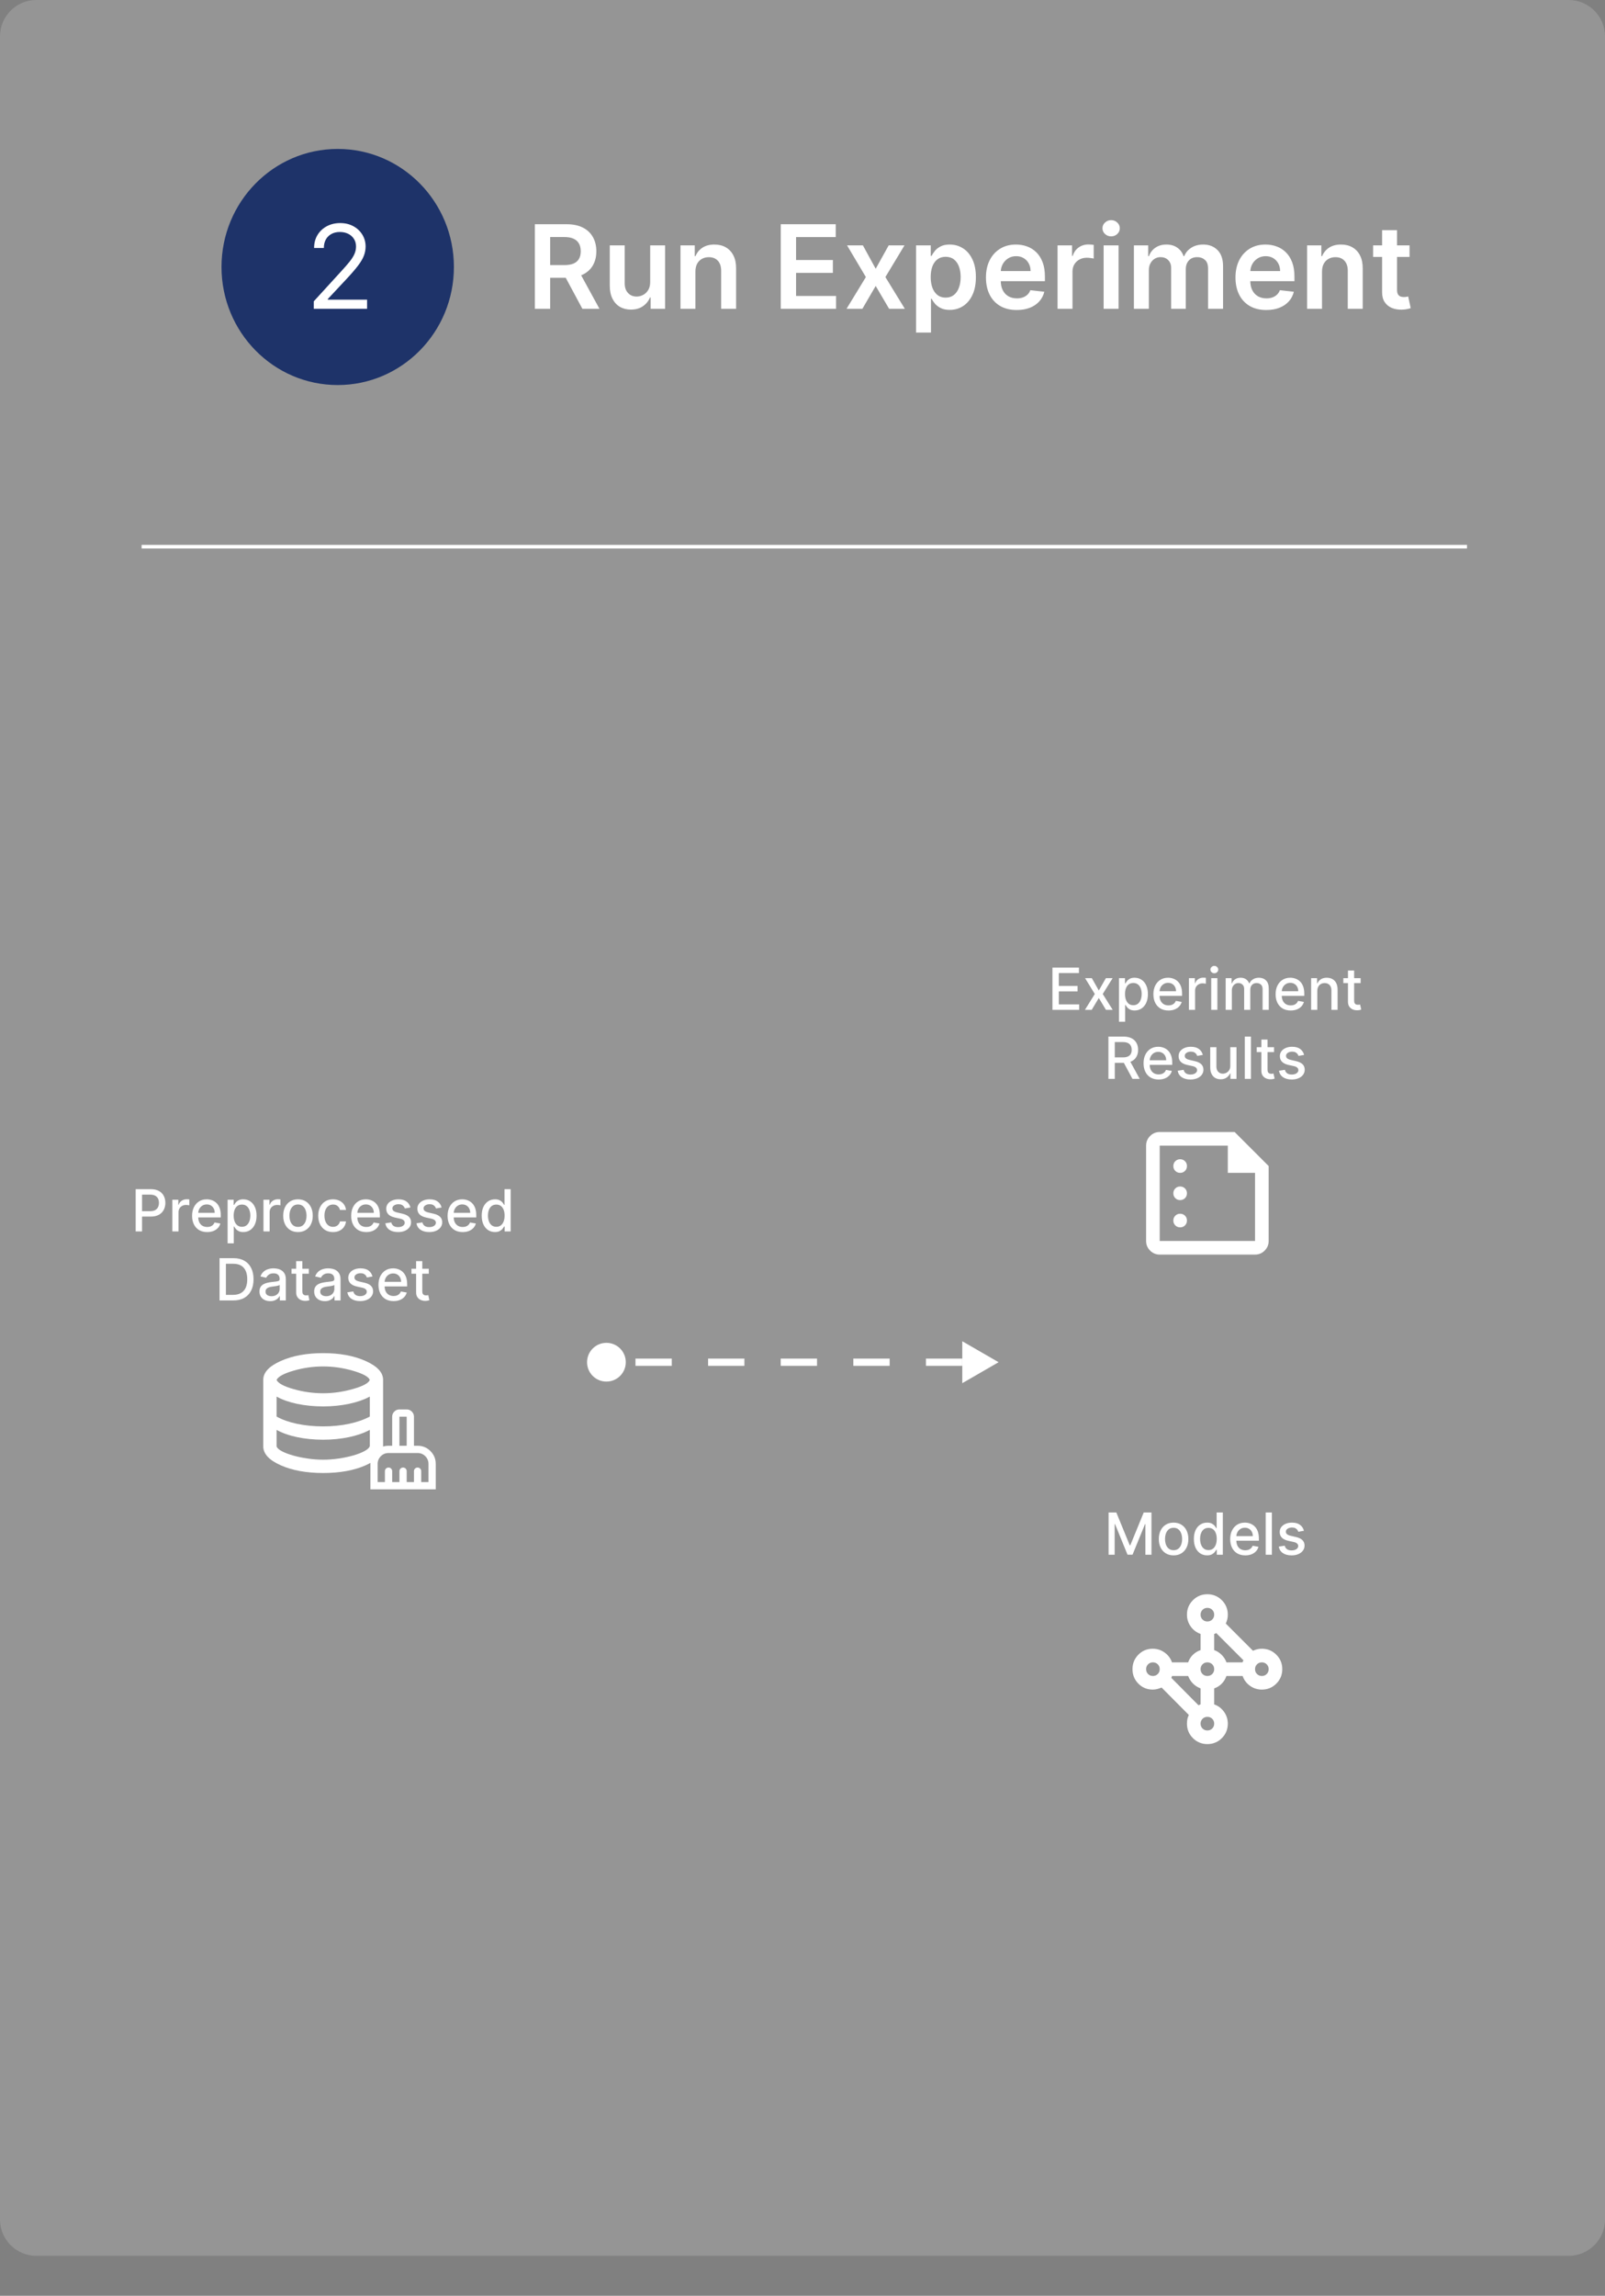 <svg width="442" height="632" viewBox="0 0 442 632" fill="none" xmlns="http://www.w3.org/2000/svg">
<rect x="0" y="0" width="442" height="632" fill="#808080" stroke="none"/>
<path d="M0 10C0 4.477 4.477 0 10 0H432C437.523 0 442 4.477 442 10V611C442 616.523 437.523 621 432 621H10C4.477 621 0 616.523 0 611V10Z" fill="#D9D9D9" fill-opacity="0.23"/>
<path d="M147.295 85V61.727H156.023C157.811 61.727 159.311 62.038 160.523 62.659C161.742 63.28 162.663 64.151 163.284 65.273C163.913 66.386 164.227 67.686 164.227 69.171C164.227 70.663 163.909 71.958 163.273 73.057C162.644 74.148 161.716 74.992 160.489 75.591C159.261 76.182 157.754 76.477 155.966 76.477H149.75V72.977H155.398C156.443 72.977 157.299 72.833 157.966 72.546C158.633 72.25 159.125 71.822 159.443 71.261C159.769 70.693 159.932 69.996 159.932 69.171C159.932 68.345 159.769 67.64 159.443 67.057C159.117 66.466 158.621 66.019 157.955 65.716C157.288 65.405 156.428 65.25 155.375 65.25H151.511V85H147.295ZM159.318 74.454L165.08 85H160.375L154.716 74.454H159.318ZM179.051 77.659V67.546H183.165V85H179.176V81.898H178.994C178.6 82.875 177.953 83.674 177.051 84.296C176.157 84.917 175.055 85.227 173.744 85.227C172.6 85.227 171.589 84.974 170.71 84.466C169.839 83.951 169.157 83.204 168.665 82.227C168.172 81.242 167.926 80.053 167.926 78.659V67.546H172.04V78.023C172.04 79.129 172.343 80.008 172.949 80.659C173.555 81.311 174.35 81.636 175.335 81.636C175.941 81.636 176.528 81.489 177.097 81.193C177.665 80.898 178.131 80.458 178.494 79.875C178.866 79.284 179.051 78.546 179.051 77.659ZM191.509 74.773V85H187.395V67.546H191.327V70.511H191.531C191.933 69.534 192.573 68.758 193.452 68.182C194.338 67.606 195.433 67.318 196.736 67.318C197.94 67.318 198.99 67.576 199.884 68.091C200.785 68.606 201.482 69.352 201.974 70.329C202.474 71.307 202.721 72.492 202.713 73.886V85H198.599V74.523C198.599 73.356 198.296 72.443 197.69 71.784C197.092 71.125 196.262 70.796 195.202 70.796C194.482 70.796 193.842 70.954 193.281 71.273C192.728 71.583 192.293 72.034 191.974 72.625C191.664 73.216 191.509 73.932 191.509 74.773ZM215.014 85V61.727H230.151V65.261H219.23V71.579H229.366V75.114H219.23V81.466H230.241V85H215.014ZM237.634 67.546L241.156 73.989L244.736 67.546H249.088L243.827 76.273L249.179 85H244.849L241.156 78.716L237.497 85H233.134L238.452 76.273L233.27 67.546H237.634ZM252.27 91.546V67.546H256.315V70.432H256.554C256.766 70.008 257.065 69.557 257.452 69.079C257.838 68.595 258.361 68.182 259.02 67.841C259.679 67.492 260.52 67.318 261.543 67.318C262.891 67.318 264.107 67.663 265.19 68.352C266.281 69.034 267.145 70.046 267.781 71.386C268.425 72.72 268.747 74.356 268.747 76.296C268.747 78.212 268.433 79.841 267.804 81.182C267.175 82.523 266.319 83.546 265.236 84.25C264.152 84.954 262.925 85.307 261.554 85.307C260.554 85.307 259.724 85.14 259.065 84.807C258.406 84.474 257.876 84.072 257.474 83.602C257.08 83.125 256.774 82.674 256.554 82.25H256.384V91.546H252.27ZM256.304 76.273C256.304 77.401 256.463 78.39 256.781 79.239C257.107 80.087 257.573 80.75 258.179 81.227C258.793 81.697 259.535 81.932 260.406 81.932C261.315 81.932 262.077 81.689 262.69 81.204C263.304 80.712 263.766 80.042 264.077 79.193C264.395 78.337 264.554 77.364 264.554 76.273C264.554 75.189 264.399 74.227 264.088 73.386C263.777 72.546 263.315 71.886 262.702 71.409C262.088 70.932 261.323 70.693 260.406 70.693C259.527 70.693 258.781 70.924 258.168 71.386C257.554 71.849 257.088 72.496 256.77 73.329C256.459 74.163 256.304 75.144 256.304 76.273ZM279.997 85.341C278.247 85.341 276.736 84.977 275.463 84.25C274.198 83.515 273.224 82.477 272.543 81.136C271.861 79.788 271.52 78.201 271.52 76.375C271.52 74.579 271.861 73.004 272.543 71.648C273.232 70.284 274.194 69.224 275.429 68.466C276.664 67.701 278.115 67.318 279.781 67.318C280.857 67.318 281.872 67.492 282.827 67.841C283.789 68.182 284.637 68.712 285.372 69.432C286.115 70.151 286.698 71.068 287.122 72.182C287.546 73.288 287.759 74.606 287.759 76.136V77.398H273.452V74.625H283.815C283.808 73.837 283.637 73.136 283.304 72.523C282.971 71.901 282.505 71.413 281.906 71.057C281.315 70.701 280.626 70.523 279.838 70.523C278.997 70.523 278.259 70.727 277.622 71.136C276.986 71.538 276.49 72.068 276.134 72.727C275.785 73.379 275.607 74.095 275.599 74.875V77.296C275.599 78.311 275.785 79.182 276.156 79.909C276.527 80.629 277.046 81.182 277.713 81.568C278.38 81.947 279.16 82.136 280.054 82.136C280.652 82.136 281.194 82.053 281.679 81.886C282.164 81.712 282.584 81.458 282.94 81.125C283.296 80.792 283.565 80.379 283.747 79.886L287.588 80.318C287.346 81.333 286.884 82.22 286.202 82.977C285.527 83.727 284.664 84.311 283.611 84.727C282.558 85.136 281.353 85.341 279.997 85.341ZM291.239 85V67.546H295.227V70.454H295.409C295.727 69.447 296.273 68.671 297.045 68.125C297.826 67.572 298.716 67.296 299.716 67.296C299.943 67.296 300.197 67.307 300.477 67.329C300.765 67.345 301.004 67.371 301.193 67.409V71.193C301.019 71.133 300.742 71.079 300.364 71.034C299.992 70.981 299.633 70.954 299.284 70.954C298.534 70.954 297.86 71.117 297.261 71.443C296.67 71.761 296.205 72.204 295.864 72.773C295.523 73.341 295.352 73.996 295.352 74.739V85H291.239ZM303.926 85V67.546H308.04V85H303.926ZM305.994 65.068C305.343 65.068 304.782 64.852 304.312 64.421C303.843 63.981 303.608 63.455 303.608 62.841C303.608 62.22 303.843 61.693 304.312 61.261C304.782 60.822 305.343 60.602 305.994 60.602C306.653 60.602 307.214 60.822 307.676 61.261C308.146 61.693 308.381 62.22 308.381 62.841C308.381 63.455 308.146 63.981 307.676 64.421C307.214 64.852 306.653 65.068 305.994 65.068ZM312.27 85V67.546H316.202V70.511H316.406C316.77 69.511 317.372 68.731 318.213 68.171C319.054 67.602 320.058 67.318 321.224 67.318C322.406 67.318 323.402 67.606 324.213 68.182C325.031 68.75 325.607 69.526 325.94 70.511H326.122C326.509 69.542 327.16 68.769 328.077 68.193C329.001 67.61 330.096 67.318 331.361 67.318C332.967 67.318 334.277 67.826 335.293 68.841C336.308 69.856 336.815 71.337 336.815 73.284V85H332.69V73.921C332.69 72.837 332.402 72.046 331.827 71.546C331.251 71.038 330.546 70.784 329.713 70.784C328.721 70.784 327.944 71.095 327.384 71.716C326.83 72.329 326.554 73.129 326.554 74.114V85H322.52V73.75C322.52 72.849 322.247 72.129 321.702 71.591C321.164 71.053 320.459 70.784 319.588 70.784C318.997 70.784 318.459 70.936 317.974 71.239C317.49 71.534 317.103 71.954 316.815 72.5C316.527 73.038 316.384 73.667 316.384 74.386V85H312.27ZM348.716 85.341C346.966 85.341 345.455 84.977 344.182 84.25C342.917 83.515 341.943 82.477 341.261 81.136C340.58 79.788 340.239 78.201 340.239 76.375C340.239 74.579 340.58 73.004 341.261 71.648C341.951 70.284 342.913 69.224 344.148 68.466C345.383 67.701 346.833 67.318 348.5 67.318C349.576 67.318 350.591 67.492 351.545 67.841C352.508 68.182 353.356 68.712 354.091 69.432C354.833 70.151 355.417 71.068 355.841 72.182C356.265 73.288 356.477 74.606 356.477 76.136V77.398H342.17V74.625H352.534C352.527 73.837 352.356 73.136 352.023 72.523C351.689 71.901 351.223 71.413 350.625 71.057C350.034 70.701 349.345 70.523 348.557 70.523C347.716 70.523 346.977 70.727 346.341 71.136C345.705 71.538 345.208 72.068 344.852 72.727C344.504 73.379 344.326 74.095 344.318 74.875V77.296C344.318 78.311 344.504 79.182 344.875 79.909C345.246 80.629 345.765 81.182 346.432 81.568C347.098 81.947 347.879 82.136 348.773 82.136C349.371 82.136 349.913 82.053 350.398 81.886C350.883 81.712 351.303 81.458 351.659 81.125C352.015 80.792 352.284 80.379 352.466 79.886L356.307 80.318C356.064 81.333 355.602 82.22 354.92 82.977C354.246 83.727 353.383 84.311 352.33 84.727C351.277 85.136 350.072 85.341 348.716 85.341ZM364.071 74.773V85H359.957V67.546H363.889V70.511H364.094C364.495 69.534 365.135 68.758 366.014 68.182C366.901 67.606 367.995 67.318 369.298 67.318C370.503 67.318 371.552 67.576 372.446 68.091C373.348 68.606 374.045 69.352 374.537 70.329C375.037 71.307 375.283 72.492 375.276 73.886V85H371.162V74.523C371.162 73.356 370.859 72.443 370.253 71.784C369.654 71.125 368.825 70.796 367.764 70.796C367.045 70.796 366.404 70.954 365.844 71.273C365.291 71.583 364.855 72.034 364.537 72.625C364.226 73.216 364.071 73.932 364.071 74.773ZM388.173 67.546V70.727H378.139V67.546H388.173ZM380.616 63.364H384.73V79.75C384.73 80.303 384.813 80.727 384.98 81.023C385.154 81.311 385.382 81.508 385.662 81.614C385.942 81.72 386.253 81.773 386.594 81.773C386.851 81.773 387.086 81.754 387.298 81.716C387.518 81.678 387.685 81.644 387.798 81.614L388.491 84.829C388.272 84.905 387.957 84.989 387.548 85.079C387.147 85.171 386.654 85.224 386.071 85.239C385.041 85.269 384.113 85.114 383.287 84.773C382.461 84.424 381.806 83.886 381.321 83.159C380.844 82.432 380.609 81.523 380.616 80.432V63.364Z" fill="white"/>
<line x1="39" y1="150.5" x2="404" y2="150.5" stroke="white"/>
<path d="M37.364 339V327.364H41.512C42.417 327.364 43.167 327.528 43.762 327.858C44.357 328.187 44.802 328.638 45.097 329.21C45.393 329.778 45.541 330.419 45.541 331.131C45.541 331.847 45.391 332.491 45.092 333.062C44.796 333.631 44.349 334.081 43.751 334.415C43.156 334.744 42.408 334.909 41.506 334.909H38.654V333.42H41.347C41.919 333.42 42.383 333.322 42.739 333.125C43.095 332.924 43.357 332.652 43.523 332.307C43.69 331.962 43.773 331.57 43.773 331.131C43.773 330.691 43.69 330.301 43.523 329.96C43.357 329.619 43.093 329.352 42.734 329.159C42.378 328.966 41.908 328.869 41.325 328.869H39.12V339H37.364ZM47.462 339V330.273H49.104V331.659H49.195C49.354 331.189 49.635 330.82 50.036 330.551C50.441 330.278 50.9 330.142 51.411 330.142C51.517 330.142 51.642 330.146 51.786 330.153C51.934 330.161 52.05 330.17 52.133 330.182V331.807C52.065 331.788 51.943 331.767 51.769 331.744C51.595 331.718 51.421 331.705 51.246 331.705C50.845 331.705 50.487 331.79 50.173 331.96C49.862 332.127 49.616 332.36 49.434 332.659C49.252 332.955 49.161 333.292 49.161 333.67V339H47.462ZM57.052 339.176C56.192 339.176 55.452 338.992 54.83 338.625C54.213 338.254 53.736 337.733 53.398 337.062C53.065 336.388 52.898 335.598 52.898 334.693C52.898 333.799 53.065 333.011 53.398 332.33C53.736 331.648 54.205 331.116 54.807 330.733C55.414 330.35 56.122 330.159 56.932 330.159C57.425 330.159 57.902 330.241 58.364 330.403C58.827 330.566 59.241 330.822 59.609 331.17C59.976 331.519 60.266 331.972 60.478 332.528C60.69 333.081 60.796 333.754 60.796 334.545V335.148H53.859V333.875H59.131C59.131 333.428 59.041 333.032 58.859 332.688C58.677 332.339 58.421 332.064 58.092 331.864C57.766 331.663 57.383 331.562 56.944 331.562C56.467 331.562 56.05 331.68 55.694 331.915C55.342 332.146 55.069 332.449 54.876 332.824C54.686 333.195 54.592 333.598 54.592 334.034V335.028C54.592 335.612 54.694 336.108 54.898 336.517C55.107 336.926 55.397 337.239 55.768 337.455C56.139 337.667 56.573 337.773 57.069 337.773C57.391 337.773 57.684 337.727 57.95 337.636C58.215 337.542 58.444 337.402 58.637 337.216C58.83 337.03 58.978 336.801 59.08 336.528L60.688 336.818C60.559 337.292 60.328 337.706 59.995 338.062C59.666 338.415 59.251 338.689 58.751 338.886C58.255 339.08 57.688 339.176 57.052 339.176ZM62.681 342.273V330.273H64.34V331.688H64.482C64.581 331.506 64.723 331.295 64.908 331.057C65.094 330.818 65.352 330.61 65.681 330.432C66.011 330.25 66.446 330.159 66.988 330.159C67.692 330.159 68.321 330.337 68.874 330.693C69.427 331.049 69.861 331.562 70.175 332.233C70.494 332.903 70.653 333.71 70.653 334.653C70.653 335.597 70.496 336.405 70.181 337.08C69.867 337.75 69.435 338.267 68.886 338.631C68.336 338.991 67.71 339.17 67.005 339.17C66.475 339.17 66.041 339.081 65.704 338.903C65.371 338.725 65.109 338.517 64.92 338.278C64.73 338.04 64.585 337.828 64.482 337.642H64.38V342.273H62.681ZM64.346 334.636C64.346 335.25 64.435 335.788 64.613 336.25C64.791 336.712 65.049 337.074 65.386 337.335C65.723 337.593 66.136 337.722 66.624 337.722C67.132 337.722 67.556 337.587 67.897 337.318C68.238 337.045 68.496 336.676 68.67 336.21C68.848 335.744 68.937 335.22 68.937 334.636C68.937 334.061 68.85 333.544 68.675 333.085C68.505 332.627 68.247 332.265 67.903 332C67.562 331.735 67.136 331.602 66.624 331.602C66.132 331.602 65.715 331.729 65.374 331.983C65.037 332.237 64.781 332.591 64.607 333.045C64.433 333.5 64.346 334.03 64.346 334.636ZM72.556 339V330.273H74.198V331.659H74.289C74.448 331.189 74.728 330.82 75.13 330.551C75.535 330.278 75.994 330.142 76.505 330.142C76.611 330.142 76.736 330.146 76.88 330.153C77.028 330.161 77.143 330.17 77.227 330.182V331.807C77.158 331.788 77.037 331.767 76.863 331.744C76.689 331.718 76.514 331.705 76.34 331.705C75.939 331.705 75.581 331.79 75.266 331.96C74.956 332.127 74.71 332.36 74.528 332.659C74.346 332.955 74.255 333.292 74.255 333.67V339H72.556ZM82.06 339.176C81.242 339.176 80.528 338.989 79.918 338.614C79.308 338.239 78.835 337.714 78.498 337.04C78.161 336.366 77.992 335.578 77.992 334.676C77.992 333.771 78.161 332.979 78.498 332.301C78.835 331.623 79.308 331.097 79.918 330.722C80.528 330.347 81.242 330.159 82.06 330.159C82.879 330.159 83.593 330.347 84.202 330.722C84.812 331.097 85.286 331.623 85.623 332.301C85.96 332.979 86.129 333.771 86.129 334.676C86.129 335.578 85.96 336.366 85.623 337.04C85.286 337.714 84.812 338.239 84.202 338.614C83.593 338.989 82.879 339.176 82.06 339.176ZM82.066 337.75C82.596 337.75 83.036 337.61 83.384 337.33C83.733 337.049 83.99 336.676 84.157 336.21C84.327 335.744 84.413 335.231 84.413 334.67C84.413 334.114 84.327 333.602 84.157 333.136C83.99 332.667 83.733 332.29 83.384 332.006C83.036 331.722 82.596 331.58 82.066 331.58C81.532 331.58 81.089 331.722 80.737 332.006C80.388 332.29 80.129 332.667 79.958 333.136C79.791 333.602 79.708 334.114 79.708 334.67C79.708 335.231 79.791 335.744 79.958 336.21C80.129 336.676 80.388 337.049 80.737 337.33C81.089 337.61 81.532 337.75 82.066 337.75ZM91.701 339.176C90.856 339.176 90.129 338.985 89.519 338.602C88.913 338.216 88.447 337.684 88.121 337.006C87.796 336.328 87.633 335.551 87.633 334.676C87.633 333.79 87.799 333.008 88.133 332.33C88.466 331.648 88.936 331.116 89.542 330.733C90.148 330.35 90.862 330.159 91.684 330.159C92.347 330.159 92.938 330.282 93.457 330.528C93.976 330.771 94.394 331.112 94.712 331.551C95.034 331.991 95.226 332.504 95.286 333.091H93.633C93.542 332.682 93.334 332.33 93.008 332.034C92.686 331.739 92.254 331.591 91.712 331.591C91.239 331.591 90.824 331.716 90.468 331.966C90.116 332.212 89.841 332.564 89.644 333.023C89.447 333.477 89.349 334.015 89.349 334.636C89.349 335.273 89.445 335.822 89.638 336.284C89.832 336.746 90.104 337.104 90.457 337.358C90.813 337.612 91.231 337.739 91.712 337.739C92.034 337.739 92.326 337.68 92.587 337.562C92.853 337.441 93.074 337.269 93.252 337.045C93.434 336.822 93.561 336.553 93.633 336.239H95.286C95.226 336.803 95.042 337.307 94.735 337.75C94.428 338.193 94.017 338.542 93.502 338.795C92.991 339.049 92.39 339.176 91.701 339.176ZM100.864 339.176C100.004 339.176 99.264 338.992 98.643 338.625C98.025 338.254 97.548 337.733 97.211 337.062C96.878 336.388 96.711 335.598 96.711 334.693C96.711 333.799 96.878 333.011 97.211 332.33C97.548 331.648 98.018 331.116 98.62 330.733C99.226 330.35 99.934 330.159 100.745 330.159C101.237 330.159 101.715 330.241 102.177 330.403C102.639 330.566 103.054 330.822 103.421 331.17C103.789 331.519 104.078 331.972 104.29 332.528C104.503 333.081 104.609 333.754 104.609 334.545V335.148H97.671V333.875H102.944C102.944 333.428 102.853 333.032 102.671 332.688C102.489 332.339 102.234 332.064 101.904 331.864C101.578 331.663 101.196 331.562 100.756 331.562C100.279 331.562 99.862 331.68 99.506 331.915C99.154 332.146 98.881 332.449 98.688 332.824C98.499 333.195 98.404 333.598 98.404 334.034V335.028C98.404 335.612 98.506 336.108 98.711 336.517C98.919 336.926 99.209 337.239 99.58 337.455C99.951 337.667 100.385 337.773 100.881 337.773C101.203 337.773 101.497 337.727 101.762 337.636C102.027 337.542 102.256 337.402 102.45 337.216C102.643 337.03 102.79 336.801 102.893 336.528L104.501 336.818C104.372 337.292 104.141 337.706 103.808 338.062C103.478 338.415 103.063 338.689 102.563 338.886C102.067 339.08 101.501 339.176 100.864 339.176ZM113.033 332.403L111.494 332.676C111.429 332.479 111.327 332.292 111.187 332.114C111.05 331.936 110.865 331.79 110.63 331.676C110.395 331.562 110.102 331.506 109.749 331.506C109.268 331.506 108.867 331.614 108.545 331.83C108.223 332.042 108.062 332.316 108.062 332.653C108.062 332.945 108.17 333.18 108.386 333.358C108.602 333.536 108.95 333.682 109.431 333.795L110.817 334.114C111.621 334.299 112.219 334.585 112.613 334.972C113.007 335.358 113.204 335.86 113.204 336.477C113.204 337 113.052 337.466 112.749 337.875C112.45 338.28 112.031 338.598 111.494 338.83C110.96 339.061 110.34 339.176 109.636 339.176C108.658 339.176 107.861 338.968 107.244 338.551C106.626 338.131 106.247 337.534 106.107 336.761L107.749 336.511C107.852 336.939 108.062 337.263 108.38 337.483C108.698 337.699 109.113 337.807 109.624 337.807C110.181 337.807 110.626 337.691 110.96 337.46C111.293 337.225 111.46 336.939 111.46 336.602C111.46 336.33 111.357 336.1 111.153 335.915C110.952 335.729 110.643 335.589 110.227 335.494L108.749 335.17C107.935 334.985 107.333 334.689 106.942 334.284C106.556 333.879 106.363 333.366 106.363 332.744C106.363 332.229 106.507 331.778 106.795 331.392C107.083 331.006 107.48 330.705 107.988 330.489C108.496 330.269 109.077 330.159 109.732 330.159C110.675 330.159 111.418 330.364 111.96 330.773C112.501 331.178 112.859 331.722 113.033 332.403ZM121.612 332.403L120.072 332.676C120.007 332.479 119.905 332.292 119.765 332.114C119.629 331.936 119.443 331.79 119.208 331.676C118.973 331.562 118.68 331.506 118.327 331.506C117.846 331.506 117.445 331.614 117.123 331.83C116.801 332.042 116.64 332.316 116.64 332.653C116.64 332.945 116.748 333.18 116.964 333.358C117.18 333.536 117.528 333.682 118.009 333.795L119.396 334.114C120.199 334.299 120.797 334.585 121.191 334.972C121.585 335.358 121.782 335.86 121.782 336.477C121.782 337 121.63 337.466 121.327 337.875C121.028 338.28 120.61 338.598 120.072 338.83C119.538 339.061 118.918 339.176 118.214 339.176C117.237 339.176 116.439 338.968 115.822 338.551C115.204 338.131 114.826 337.534 114.685 336.761L116.327 336.511C116.43 336.939 116.64 337.263 116.958 337.483C117.276 337.699 117.691 337.807 118.202 337.807C118.759 337.807 119.204 337.691 119.538 337.46C119.871 337.225 120.038 336.939 120.038 336.602C120.038 336.33 119.935 336.1 119.731 335.915C119.53 335.729 119.221 335.589 118.805 335.494L117.327 335.17C116.513 334.985 115.911 334.689 115.521 334.284C115.134 333.879 114.941 333.366 114.941 332.744C114.941 332.229 115.085 331.778 115.373 331.392C115.661 331.006 116.058 330.705 116.566 330.489C117.074 330.269 117.655 330.159 118.31 330.159C119.254 330.159 119.996 330.364 120.538 330.773C121.079 331.178 121.437 331.722 121.612 332.403ZM127.411 339.176C126.551 339.176 125.811 338.992 125.19 338.625C124.572 338.254 124.095 337.733 123.758 337.062C123.424 336.388 123.258 335.598 123.258 334.693C123.258 333.799 123.424 333.011 123.758 332.33C124.095 331.648 124.565 331.116 125.167 330.733C125.773 330.35 126.481 330.159 127.292 330.159C127.784 330.159 128.262 330.241 128.724 330.403C129.186 330.566 129.601 330.822 129.968 331.17C130.335 331.519 130.625 331.972 130.837 332.528C131.049 333.081 131.156 333.754 131.156 334.545V335.148H124.218V333.875H129.491C129.491 333.428 129.4 333.032 129.218 332.688C129.036 332.339 128.781 332.064 128.451 331.864C128.125 331.663 127.743 331.562 127.303 331.562C126.826 331.562 126.409 331.68 126.053 331.915C125.701 332.146 125.428 332.449 125.235 332.824C125.046 333.195 124.951 333.598 124.951 334.034V335.028C124.951 335.612 125.053 336.108 125.258 336.517C125.466 336.926 125.756 337.239 126.127 337.455C126.498 337.667 126.932 337.773 127.428 337.773C127.75 337.773 128.044 337.727 128.309 337.636C128.574 337.542 128.803 337.402 128.996 337.216C129.19 337.03 129.337 336.801 129.44 336.528L131.048 336.818C130.919 337.292 130.688 337.706 130.354 338.062C130.025 338.415 129.61 338.689 129.11 338.886C128.614 339.08 128.048 339.176 127.411 339.176ZM136.308 339.17C135.603 339.17 134.974 338.991 134.421 338.631C133.872 338.267 133.44 337.75 133.126 337.08C132.815 336.405 132.66 335.597 132.66 334.653C132.66 333.71 132.817 332.903 133.131 332.233C133.45 331.562 133.885 331.049 134.438 330.693C134.991 330.337 135.618 330.159 136.319 330.159C136.861 330.159 137.296 330.25 137.626 330.432C137.959 330.61 138.217 330.818 138.398 331.057C138.584 331.295 138.728 331.506 138.83 331.688H138.933V327.364H140.631V339H138.972V337.642H138.83C138.728 337.828 138.58 338.04 138.387 338.278C138.198 338.517 137.936 338.725 137.603 338.903C137.27 339.081 136.838 339.17 136.308 339.17ZM136.683 337.722C137.171 337.722 137.584 337.593 137.921 337.335C138.262 337.074 138.52 336.712 138.694 336.25C138.872 335.788 138.961 335.25 138.961 334.636C138.961 334.03 138.874 333.5 138.7 333.045C138.525 332.591 138.27 332.237 137.933 331.983C137.595 331.729 137.179 331.602 136.683 331.602C136.171 331.602 135.745 331.735 135.404 332C135.063 332.265 134.806 332.627 134.631 333.085C134.461 333.544 134.376 334.061 134.376 334.636C134.376 335.22 134.463 335.744 134.637 336.21C134.811 336.676 135.069 337.045 135.41 337.318C135.754 337.587 136.179 337.722 136.683 337.722ZM64.225 358H60.458V346.364H64.344C65.485 346.364 66.464 346.597 67.282 347.062C68.1 347.525 68.727 348.189 69.163 349.057C69.602 349.92 69.822 350.956 69.822 352.165C69.822 353.377 69.6 354.419 69.157 355.29C68.718 356.161 68.081 356.831 67.248 357.301C66.415 357.767 65.407 358 64.225 358ZM62.214 356.466H64.129C65.015 356.466 65.752 356.299 66.339 355.966C66.926 355.629 67.365 355.142 67.657 354.506C67.949 353.866 68.094 353.085 68.094 352.165C68.094 351.252 67.949 350.477 67.657 349.841C67.369 349.205 66.939 348.722 66.367 348.392C65.795 348.062 65.085 347.898 64.237 347.898H62.214V356.466ZM74.408 358.193C73.855 358.193 73.355 358.091 72.908 357.886C72.461 357.678 72.107 357.377 71.846 356.983C71.588 356.589 71.46 356.106 71.46 355.534C71.46 355.042 71.554 354.636 71.744 354.318C71.933 354 72.189 353.748 72.511 353.562C72.833 353.377 73.192 353.237 73.59 353.142C73.988 353.047 74.393 352.975 74.806 352.926C75.329 352.866 75.753 352.816 76.079 352.778C76.405 352.737 76.641 352.67 76.789 352.58C76.937 352.489 77.011 352.341 77.011 352.136V352.097C77.011 351.6 76.871 351.216 76.59 350.943C76.314 350.67 75.901 350.534 75.352 350.534C74.78 350.534 74.329 350.661 73.999 350.915C73.674 351.165 73.448 351.443 73.323 351.75L71.727 351.386C71.916 350.856 72.192 350.428 72.556 350.102C72.924 349.773 73.346 349.534 73.823 349.386C74.3 349.235 74.802 349.159 75.329 349.159C75.677 349.159 76.047 349.201 76.437 349.284C76.831 349.364 77.198 349.511 77.539 349.727C77.884 349.943 78.166 350.252 78.386 350.653C78.605 351.051 78.715 351.568 78.715 352.205V358H77.056V356.807H76.988C76.878 357.027 76.713 357.242 76.494 357.455C76.274 357.667 75.992 357.843 75.647 357.983C75.302 358.123 74.889 358.193 74.408 358.193ZM74.778 356.83C75.247 356.83 75.649 356.737 75.982 356.551C76.319 356.366 76.575 356.123 76.749 355.824C76.927 355.521 77.016 355.197 77.016 354.852V353.727C76.956 353.788 76.838 353.845 76.664 353.898C76.494 353.947 76.299 353.991 76.079 354.028C75.859 354.062 75.645 354.095 75.437 354.125C75.228 354.152 75.054 354.174 74.914 354.193C74.585 354.235 74.283 354.305 74.011 354.403C73.742 354.502 73.526 354.644 73.363 354.83C73.204 355.011 73.124 355.254 73.124 355.557C73.124 355.977 73.28 356.295 73.59 356.511C73.901 356.723 74.297 356.83 74.778 356.83ZM85.052 349.273V350.636H80.285V349.273H85.052ZM81.563 347.182H83.262V355.438C83.262 355.767 83.311 356.015 83.41 356.182C83.508 356.345 83.635 356.456 83.79 356.517C83.95 356.574 84.122 356.602 84.308 356.602C84.444 356.602 84.563 356.593 84.665 356.574C84.768 356.555 84.847 356.54 84.904 356.528L85.211 357.932C85.112 357.97 84.972 358.008 84.79 358.045C84.609 358.087 84.381 358.11 84.109 358.114C83.662 358.121 83.245 358.042 82.859 357.875C82.472 357.708 82.16 357.451 81.921 357.102C81.683 356.754 81.563 356.316 81.563 355.79V347.182ZM89.471 358.193C88.918 358.193 88.418 358.091 87.971 357.886C87.524 357.678 87.17 357.377 86.908 356.983C86.651 356.589 86.522 356.106 86.522 355.534C86.522 355.042 86.617 354.636 86.806 354.318C86.996 354 87.251 353.748 87.573 353.562C87.895 353.377 88.255 353.237 88.653 353.142C89.05 353.047 89.456 352.975 89.869 352.926C90.391 352.866 90.816 352.816 91.141 352.778C91.467 352.737 91.704 352.67 91.852 352.58C91.999 352.489 92.073 352.341 92.073 352.136V352.097C92.073 351.6 91.933 351.216 91.653 350.943C91.376 350.67 90.963 350.534 90.414 350.534C89.842 350.534 89.391 350.661 89.062 350.915C88.736 351.165 88.511 351.443 88.386 351.75L86.789 351.386C86.978 350.856 87.255 350.428 87.619 350.102C87.986 349.773 88.408 349.534 88.886 349.386C89.363 349.235 89.865 349.159 90.391 349.159C90.74 349.159 91.109 349.201 91.499 349.284C91.893 349.364 92.261 349.511 92.602 349.727C92.946 349.943 93.228 350.252 93.448 350.653C93.668 351.051 93.778 351.568 93.778 352.205V358H92.119V356.807H92.05C91.941 357.027 91.776 357.242 91.556 357.455C91.336 357.667 91.054 357.843 90.71 357.983C90.365 358.123 89.952 358.193 89.471 358.193ZM89.84 356.83C90.31 356.83 90.711 356.737 91.045 356.551C91.382 356.366 91.638 356.123 91.812 355.824C91.99 355.521 92.079 355.197 92.079 354.852V353.727C92.018 353.788 91.901 353.845 91.727 353.898C91.556 353.947 91.361 353.991 91.141 354.028C90.922 354.062 90.708 354.095 90.499 354.125C90.291 354.152 90.117 354.174 89.977 354.193C89.647 354.235 89.346 354.305 89.073 354.403C88.804 354.502 88.588 354.644 88.425 354.83C88.266 355.011 88.187 355.254 88.187 355.557C88.187 355.977 88.342 356.295 88.653 356.511C88.963 356.723 89.359 356.83 89.84 356.83ZM102.58 351.403L101.04 351.676C100.976 351.479 100.874 351.292 100.734 351.114C100.597 350.936 100.412 350.79 100.177 350.676C99.942 350.562 99.648 350.506 99.296 350.506C98.815 350.506 98.414 350.614 98.092 350.83C97.77 351.042 97.609 351.316 97.609 351.653C97.609 351.945 97.717 352.18 97.933 352.358C98.148 352.536 98.497 352.682 98.978 352.795L100.364 353.114C101.167 353.299 101.766 353.585 102.16 353.972C102.554 354.358 102.751 354.86 102.751 355.477C102.751 356 102.599 356.466 102.296 356.875C101.997 357.28 101.578 357.598 101.04 357.83C100.506 358.061 99.887 358.176 99.183 358.176C98.205 358.176 97.408 357.968 96.79 357.551C96.173 357.131 95.794 356.534 95.654 355.761L97.296 355.511C97.398 355.939 97.609 356.263 97.927 356.483C98.245 356.699 98.66 356.807 99.171 356.807C99.728 356.807 100.173 356.691 100.506 356.46C100.84 356.225 101.006 355.939 101.006 355.602C101.006 355.33 100.904 355.1 100.7 354.915C100.499 354.729 100.19 354.589 99.773 354.494L98.296 354.17C97.482 353.985 96.879 353.689 96.489 353.284C96.103 352.879 95.91 352.366 95.91 351.744C95.91 351.229 96.054 350.778 96.342 350.392C96.629 350.006 97.027 349.705 97.535 349.489C98.042 349.269 98.624 349.159 99.279 349.159C100.222 349.159 100.965 349.364 101.506 349.773C102.048 350.178 102.406 350.722 102.58 351.403ZM108.38 358.176C107.52 358.176 106.78 357.992 106.158 357.625C105.541 357.254 105.064 356.733 104.727 356.062C104.393 355.388 104.227 354.598 104.227 353.693C104.227 352.799 104.393 352.011 104.727 351.33C105.064 350.648 105.533 350.116 106.136 349.733C106.742 349.35 107.45 349.159 108.261 349.159C108.753 349.159 109.23 349.241 109.692 349.403C110.155 349.566 110.569 349.822 110.937 350.17C111.304 350.519 111.594 350.972 111.806 351.528C112.018 352.081 112.124 352.754 112.124 353.545V354.148H105.187V352.875H110.46C110.46 352.428 110.369 352.032 110.187 351.688C110.005 351.339 109.749 351.064 109.42 350.864C109.094 350.663 108.711 350.562 108.272 350.562C107.795 350.562 107.378 350.68 107.022 350.915C106.67 351.146 106.397 351.449 106.204 351.824C106.014 352.195 105.92 352.598 105.92 353.034V354.028C105.92 354.612 106.022 355.108 106.227 355.517C106.435 355.926 106.725 356.239 107.096 356.455C107.467 356.667 107.901 356.773 108.397 356.773C108.719 356.773 109.013 356.727 109.278 356.636C109.543 356.542 109.772 356.402 109.965 356.216C110.158 356.03 110.306 355.801 110.408 355.528L112.016 355.818C111.888 356.292 111.656 356.706 111.323 357.062C110.994 357.415 110.579 357.689 110.079 357.886C109.583 358.08 109.016 358.176 108.38 358.176ZM118.083 349.273V350.636H113.316V349.273H118.083ZM114.594 347.182H116.293V355.438C116.293 355.767 116.343 356.015 116.441 356.182C116.54 356.345 116.666 356.456 116.822 356.517C116.981 356.574 117.153 356.602 117.339 356.602C117.475 356.602 117.594 356.593 117.697 356.574C117.799 356.555 117.879 356.54 117.935 356.528L118.242 357.932C118.144 357.97 118.004 358.008 117.822 358.045C117.64 358.087 117.413 358.11 117.14 358.114C116.693 358.121 116.276 358.042 115.89 357.875C115.504 357.708 115.191 357.451 114.952 357.102C114.714 356.754 114.594 356.316 114.594 355.79V347.182Z" fill="white"/>
<path d="M89 405.5C84.386 405.5 80.483 404.79 77.29 403.369C74.097 401.948 72.5 400.214 72.5 398.167V379.833C72.5 377.817 74.112 376.09 77.335 374.654C80.559 373.218 84.447 372.5 89 372.5C93.553 372.5 97.441 373.218 100.665 374.654C103.888 376.09 105.5 377.817 105.5 379.833V398.167C105.5 400.214 103.903 401.948 100.71 403.369C97.517 404.79 93.614 405.5 89 405.5ZM89 383.546C91.719 383.546 94.454 383.156 97.204 382.377C99.954 381.598 101.497 380.765 101.833 379.879C101.497 378.993 99.962 378.153 97.227 377.358C94.492 376.564 91.75 376.167 89 376.167C86.219 376.167 83.492 376.556 80.819 377.335C78.145 378.115 76.594 378.963 76.167 379.879C76.594 380.796 78.145 381.636 80.819 382.4C83.492 383.164 86.219 383.546 89 383.546ZM89 392.667C90.283 392.667 91.521 392.606 92.713 392.483C93.904 392.361 95.042 392.185 96.127 391.956C97.212 391.727 98.235 391.444 99.198 391.108C100.16 390.772 101.039 390.39 101.833 389.962V384.463C101.039 384.89 100.16 385.272 99.198 385.608C98.235 385.944 97.212 386.227 96.127 386.456C95.042 386.685 93.904 386.861 92.713 386.983C91.521 387.106 90.283 387.167 89 387.167C87.717 387.167 86.464 387.106 85.242 386.983C84.019 386.861 82.866 386.685 81.781 386.456C80.697 386.227 79.681 385.944 78.733 385.608C77.786 385.272 76.931 384.89 76.167 384.463V389.962C76.931 390.39 77.786 390.772 78.733 391.108C79.681 391.444 80.697 391.727 81.781 391.956C82.866 392.185 84.019 392.361 85.242 392.483C86.464 392.606 87.717 392.667 89 392.667ZM89 401.833C90.406 401.833 91.834 401.726 93.285 401.513C94.737 401.299 96.074 401.016 97.296 400.665C98.518 400.313 99.542 399.916 100.367 399.473C101.192 399.03 101.681 398.579 101.833 398.121V393.629C101.039 394.057 100.16 394.439 99.198 394.775C98.235 395.111 97.212 395.394 96.127 395.623C95.042 395.852 93.904 396.028 92.713 396.15C91.521 396.272 90.283 396.333 89 396.333C87.717 396.333 86.464 396.272 85.242 396.15C84.019 396.028 82.866 395.852 81.781 395.623C80.697 395.394 79.681 395.111 78.733 394.775C77.786 394.439 76.931 394.057 76.167 393.629V398.167C76.319 398.625 76.801 399.068 77.61 399.496C78.42 399.924 79.436 400.313 80.658 400.665C81.881 401.016 83.225 401.299 84.692 401.513C86.158 401.726 87.594 401.833 89 401.833Z" fill="white"/>
<path d="M102 410V403C102 401.617 102.488 400.438 103.462 399.463C104.438 398.488 105.617 398 107 398H108V390C108 389.45 108.196 388.979 108.588 388.588C108.979 388.196 109.45 388 110 388H112C112.55 388 113.021 388.196 113.413 388.588C113.804 388.979 114 389.45 114 390V398H115C116.383 398 117.562 398.488 118.538 399.463C119.513 400.438 120 401.617 120 403V410H102ZM104 408H106V405C106 404.717 106.096 404.479 106.287 404.288C106.479 404.096 106.717 404 107 404C107.283 404 107.521 404.096 107.713 404.288C107.904 404.479 108 404.717 108 405V408H110V405C110 404.717 110.096 404.479 110.288 404.288C110.479 404.096 110.717 404 111 404C111.283 404 111.521 404.096 111.713 404.288C111.904 404.479 112 404.717 112 405V408H114V405C114 404.717 114.096 404.479 114.288 404.288C114.479 404.096 114.717 404 115 404C115.283 404 115.521 404.096 115.713 404.288C115.904 404.479 116 404.717 116 405V408H118V403C118 402.167 117.708 401.458 117.125 400.875C116.542 400.292 115.833 400 115 400H107C106.167 400 105.458 400.292 104.875 400.875C104.292 401.458 104 402.167 104 403V408ZM112 398V390H110V398H112Z" fill="white"/>
<path d="M305.294 416.364H307.425L311.129 425.409H311.266L314.97 416.364H317.101V428H315.43V419.58H315.322L311.891 427.983H310.504L307.072 419.574H306.964V428H305.294V416.364ZM323.193 428.176C322.375 428.176 321.661 427.989 321.051 427.614C320.441 427.239 319.968 426.714 319.631 426.04C319.294 425.366 319.125 424.578 319.125 423.676C319.125 422.771 319.294 421.979 319.631 421.301C319.968 420.623 320.441 420.097 321.051 419.722C321.661 419.347 322.375 419.159 323.193 419.159C324.011 419.159 324.725 419.347 325.335 419.722C325.945 420.097 326.419 420.623 326.756 421.301C327.093 421.979 327.261 422.771 327.261 423.676C327.261 424.578 327.093 425.366 326.756 426.04C326.419 426.714 325.945 427.239 325.335 427.614C324.725 427.989 324.011 428.176 323.193 428.176ZM323.199 426.75C323.729 426.75 324.169 426.61 324.517 426.33C324.866 426.049 325.123 425.676 325.29 425.21C325.46 424.744 325.545 424.231 325.545 423.67C325.545 423.114 325.46 422.602 325.29 422.136C325.123 421.667 324.866 421.29 324.517 421.006C324.169 420.722 323.729 420.58 323.199 420.58C322.665 420.58 322.222 420.722 321.869 421.006C321.521 421.29 321.261 421.667 321.091 422.136C320.924 422.602 320.841 423.114 320.841 423.67C320.841 424.231 320.924 424.744 321.091 425.21C321.261 425.676 321.521 426.049 321.869 426.33C322.222 426.61 322.665 426.75 323.199 426.75ZM332.425 428.17C331.72 428.17 331.091 427.991 330.538 427.631C329.989 427.267 329.557 426.75 329.243 426.08C328.932 425.405 328.777 424.597 328.777 423.653C328.777 422.71 328.934 421.903 329.249 421.233C329.567 420.562 330.002 420.049 330.555 419.693C331.108 419.337 331.735 419.159 332.436 419.159C332.978 419.159 333.413 419.25 333.743 419.432C334.076 419.61 334.334 419.818 334.516 420.057C334.701 420.295 334.845 420.506 334.947 420.688H335.05V416.364H336.749V428H335.089V426.642H334.947C334.845 426.828 334.697 427.04 334.504 427.278C334.315 427.517 334.054 427.725 333.72 427.903C333.387 428.081 332.955 428.17 332.425 428.17ZM332.8 426.722C333.288 426.722 333.701 426.593 334.038 426.335C334.379 426.074 334.637 425.712 334.811 425.25C334.989 424.788 335.078 424.25 335.078 423.636C335.078 423.03 334.991 422.5 334.817 422.045C334.643 421.591 334.387 421.237 334.05 420.983C333.713 420.729 333.296 420.602 332.8 420.602C332.288 420.602 331.862 420.735 331.521 421C331.18 421.265 330.923 421.627 330.749 422.085C330.578 422.544 330.493 423.061 330.493 423.636C330.493 424.22 330.58 424.744 330.754 425.21C330.929 425.676 331.186 426.045 331.527 426.318C331.872 426.587 332.296 426.722 332.8 426.722ZM342.935 428.176C342.075 428.176 341.334 427.992 340.713 427.625C340.096 427.254 339.618 426.733 339.281 426.062C338.948 425.388 338.781 424.598 338.781 423.693C338.781 422.799 338.948 422.011 339.281 421.33C339.618 420.648 340.088 420.116 340.69 419.733C341.296 419.35 342.005 419.159 342.815 419.159C343.308 419.159 343.785 419.241 344.247 419.403C344.709 419.566 345.124 419.822 345.491 420.17C345.859 420.519 346.149 420.972 346.361 421.528C346.573 422.081 346.679 422.754 346.679 423.545V424.148H339.741V422.875H345.014C345.014 422.428 344.923 422.032 344.741 421.688C344.56 421.339 344.304 421.064 343.974 420.864C343.649 420.663 343.266 420.562 342.827 420.562C342.349 420.562 341.933 420.68 341.577 420.915C341.224 421.146 340.952 421.449 340.759 421.824C340.569 422.195 340.474 422.598 340.474 423.034V424.028C340.474 424.612 340.577 425.108 340.781 425.517C340.99 425.926 341.279 426.239 341.651 426.455C342.022 426.667 342.455 426.773 342.952 426.773C343.274 426.773 343.567 426.727 343.832 426.636C344.098 426.542 344.327 426.402 344.52 426.216C344.713 426.03 344.861 425.801 344.963 425.528L346.571 425.818C346.442 426.292 346.211 426.706 345.878 427.062C345.548 427.415 345.134 427.689 344.634 427.886C344.137 428.08 343.571 428.176 342.935 428.176ZM350.263 416.364V428H348.564V416.364H350.263ZM359.088 421.403L357.548 421.676C357.484 421.479 357.382 421.292 357.241 421.114C357.105 420.936 356.92 420.79 356.685 420.676C356.45 420.562 356.156 420.506 355.804 420.506C355.323 420.506 354.921 420.614 354.599 420.83C354.277 421.042 354.116 421.316 354.116 421.653C354.116 421.945 354.224 422.18 354.44 422.358C354.656 422.536 355.005 422.682 355.486 422.795L356.872 423.114C357.675 423.299 358.274 423.585 358.668 423.972C359.062 424.358 359.259 424.86 359.259 425.477C359.259 426 359.107 426.466 358.804 426.875C358.505 427.28 358.086 427.598 357.548 427.83C357.014 428.061 356.395 428.176 355.69 428.176C354.713 428.176 353.916 427.968 353.298 427.551C352.681 427.131 352.302 426.534 352.162 425.761L353.804 425.511C353.906 425.939 354.116 426.263 354.435 426.483C354.753 426.699 355.168 426.807 355.679 426.807C356.236 426.807 356.681 426.691 357.014 426.46C357.348 426.225 357.514 425.939 357.514 425.602C357.514 425.33 357.412 425.1 357.207 424.915C357.007 424.729 356.698 424.589 356.281 424.494L354.804 424.17C353.99 423.985 353.387 423.689 352.997 423.284C352.611 422.879 352.418 422.366 352.418 421.744C352.418 421.229 352.562 420.778 352.849 420.392C353.137 420.006 353.535 419.705 354.043 419.489C354.55 419.269 355.132 419.159 355.787 419.159C356.73 419.159 357.473 419.364 358.014 419.773C358.556 420.178 358.914 420.722 359.088 421.403Z" fill="white"/>
<path d="M332.5 480.125C330.938 480.125 329.609 479.578 328.516 478.484C327.422 477.391 326.875 476.062 326.875 474.5C326.875 474.062 326.914 473.648 326.992 473.258C327.07 472.867 327.203 472.484 327.391 472.109L319.891 464.562C319.516 464.719 319.125 464.852 318.719 464.961C318.312 465.07 317.891 465.125 317.453 465.125C315.891 465.125 314.57 464.578 313.492 463.484C312.414 462.391 311.875 461.062 311.875 459.5C311.875 457.938 312.414 456.609 313.492 455.516C314.57 454.422 315.891 453.875 317.453 453.875C318.672 453.875 319.766 454.227 320.734 454.93C321.703 455.633 322.375 456.531 322.75 457.625H327.203C327.484 456.812 327.922 456.117 328.516 455.539C329.109 454.961 329.812 454.531 330.625 454.25V449.797C329.531 449.422 328.633 448.75 327.93 447.781C327.227 446.812 326.875 445.719 326.875 444.5C326.875 442.938 327.422 441.609 328.516 440.516C329.609 439.422 330.938 438.875 332.5 438.875C334.062 438.875 335.391 439.422 336.484 440.516C337.578 441.609 338.125 442.938 338.125 444.5C338.125 444.938 338.078 445.359 337.984 445.766C337.891 446.172 337.75 446.562 337.562 446.938L345.062 454.438C345.438 454.25 345.828 454.109 346.234 454.016C346.641 453.922 347.062 453.875 347.5 453.875C349.062 453.875 350.391 454.422 351.484 455.516C352.578 456.609 353.125 457.938 353.125 459.5C353.125 461.062 352.578 462.391 351.484 463.484C350.391 464.578 349.062 465.125 347.5 465.125C346.281 465.125 345.188 464.773 344.219 464.07C343.25 463.367 342.578 462.469 342.203 461.375H337.75C337.469 462.188 337.039 462.891 336.461 463.484C335.883 464.078 335.188 464.516 334.375 464.797V469.203C335.469 469.578 336.367 470.25 337.07 471.219C337.773 472.188 338.125 473.281 338.125 474.5C338.125 476.062 337.578 477.391 336.484 478.484C335.391 479.578 334.062 480.125 332.5 480.125ZM330.625 469.203V464.797C330.219 464.641 329.844 464.453 329.5 464.234C329.156 464.016 328.836 463.758 328.539 463.461C328.242 463.164 327.984 462.844 327.766 462.5C327.547 462.156 327.359 461.781 327.203 461.375H322.75C322.75 461.406 322.742 461.445 322.727 461.492L322.68 461.633C322.664 461.68 322.648 461.719 322.633 461.75L322.562 461.891L323.922 463.25C324.672 464 325.469 464.805 326.312 465.664C327.156 466.523 327.953 467.328 328.703 468.078L330.062 469.438C330.125 469.406 330.18 469.383 330.227 469.367C330.273 469.352 330.32 469.328 330.367 469.297C330.414 469.266 330.461 469.242 330.508 469.227C330.555 469.211 330.594 469.203 330.625 469.203ZM337.75 457.625H342.203C342.203 457.562 342.211 457.508 342.227 457.461C342.242 457.414 342.266 457.367 342.297 457.32C342.328 457.273 342.352 457.227 342.367 457.18C342.383 457.133 342.406 457.094 342.438 457.062L341.078 455.703L338.688 453.312L336.297 450.922L334.938 449.562C334.906 449.594 334.867 449.617 334.82 449.633C334.773 449.648 334.727 449.672 334.68 449.703C334.633 449.734 334.586 449.758 334.539 449.773C334.492 449.789 334.438 449.797 334.375 449.797V454.25C334.75 454.375 335.117 454.555 335.477 454.789C335.836 455.023 336.156 455.281 336.438 455.562C336.719 455.844 336.977 456.164 337.211 456.523C337.445 456.883 337.625 457.25 337.75 457.625ZM347.5 461.375C348.031 461.375 348.477 461.195 348.836 460.836C349.195 460.477 349.375 460.031 349.375 459.5C349.375 458.969 349.195 458.523 348.836 458.164C348.477 457.805 348.031 457.625 347.5 457.625C346.969 457.625 346.523 457.805 346.164 458.164C345.805 458.523 345.625 458.969 345.625 459.5C345.625 460.031 345.805 460.477 346.164 460.836C346.523 461.195 346.969 461.375 347.5 461.375ZM332.5 461.375C333.031 461.375 333.477 461.195 333.836 460.836C334.195 460.477 334.375 460.031 334.375 459.5C334.375 458.969 334.195 458.523 333.836 458.164C333.477 457.805 333.031 457.625 332.5 457.625C331.969 457.625 331.523 457.805 331.164 458.164C330.805 458.523 330.625 458.969 330.625 459.5C330.625 460.031 330.805 460.477 331.164 460.836C331.523 461.195 331.969 461.375 332.5 461.375ZM332.5 476.375C333.031 476.375 333.477 476.195 333.836 475.836C334.195 475.477 334.375 475.031 334.375 474.5C334.375 473.969 334.195 473.523 333.836 473.164C333.477 472.805 333.031 472.625 332.5 472.625C331.969 472.625 331.523 472.805 331.164 473.164C330.805 473.523 330.625 473.969 330.625 474.5C330.625 475.031 330.805 475.477 331.164 475.836C331.523 476.195 331.969 476.375 332.5 476.375ZM317.5 461.375C318.031 461.375 318.477 461.195 318.836 460.836C319.195 460.477 319.375 460.031 319.375 459.5C319.375 458.969 319.195 458.523 318.836 458.164C318.477 457.805 318.031 457.625 317.5 457.625C316.969 457.625 316.523 457.805 316.164 458.164C315.805 458.523 315.625 458.969 315.625 459.5C315.625 460.031 315.805 460.477 316.164 460.836C316.523 461.195 316.969 461.375 317.5 461.375ZM332.5 446.375C333.031 446.375 333.477 446.195 333.836 445.836C334.195 445.477 334.375 445.031 334.375 444.5C334.375 443.969 334.195 443.523 333.836 443.164C333.477 442.805 333.031 442.625 332.5 442.625C331.969 442.625 331.523 442.805 331.164 443.164C330.805 443.523 330.625 443.969 330.625 444.5C330.625 445.031 330.805 445.477 331.164 445.836C331.523 446.195 331.969 446.375 332.5 446.375Z" fill="white"/>
<path d="M289.833 278V266.364H297.129V267.875H291.589V271.42H296.748V272.926H291.589V276.489H297.197V278H289.833ZM300.678 269.273L302.604 272.67L304.548 269.273H306.406L303.684 273.636L306.428 278H304.57L302.604 274.739L300.644 278H298.781L301.496 273.636L298.815 269.273H300.678ZM308.15 281.273V269.273H309.809V270.688H309.951C310.049 270.506 310.192 270.295 310.377 270.057C310.563 269.818 310.82 269.61 311.15 269.432C311.479 269.25 311.915 269.159 312.457 269.159C313.161 269.159 313.79 269.337 314.343 269.693C314.896 270.049 315.33 270.562 315.644 271.233C315.962 271.903 316.121 272.71 316.121 273.653C316.121 274.597 315.964 275.405 315.65 276.08C315.335 276.75 314.904 277.267 314.354 277.631C313.805 277.991 313.178 278.17 312.474 278.17C311.943 278.17 311.51 278.081 311.173 277.903C310.839 277.725 310.578 277.517 310.388 277.278C310.199 277.04 310.053 276.828 309.951 276.642H309.849V281.273H308.15ZM309.815 273.636C309.815 274.25 309.904 274.788 310.082 275.25C310.26 275.712 310.517 276.074 310.854 276.335C311.192 276.593 311.604 276.722 312.093 276.722C312.601 276.722 313.025 276.587 313.366 276.318C313.707 276.045 313.964 275.676 314.138 275.21C314.317 274.744 314.406 274.22 314.406 273.636C314.406 273.061 314.318 272.544 314.144 272.085C313.974 271.627 313.716 271.265 313.371 271C313.031 270.735 312.604 270.602 312.093 270.602C311.601 270.602 311.184 270.729 310.843 270.983C310.506 271.237 310.25 271.591 310.076 272.045C309.902 272.5 309.815 273.03 309.815 273.636ZM321.786 278.176C320.926 278.176 320.186 277.992 319.565 277.625C318.947 277.254 318.47 276.733 318.133 276.062C317.799 275.388 317.633 274.598 317.633 273.693C317.633 272.799 317.799 272.011 318.133 271.33C318.47 270.648 318.94 270.116 319.542 269.733C320.148 269.35 320.856 269.159 321.667 269.159C322.159 269.159 322.637 269.241 323.099 269.403C323.561 269.566 323.976 269.822 324.343 270.17C324.71 270.519 325 270.972 325.212 271.528C325.424 272.081 325.531 272.754 325.531 273.545V274.148H318.593V272.875H323.866C323.866 272.428 323.775 272.032 323.593 271.688C323.411 271.339 323.156 271.064 322.826 270.864C322.5 270.663 322.118 270.562 321.678 270.562C321.201 270.562 320.784 270.68 320.428 270.915C320.076 271.146 319.803 271.449 319.61 271.824C319.421 272.195 319.326 272.598 319.326 273.034V274.028C319.326 274.612 319.428 275.108 319.633 275.517C319.841 275.926 320.131 276.239 320.502 276.455C320.873 276.667 321.307 276.773 321.803 276.773C322.125 276.773 322.419 276.727 322.684 276.636C322.949 276.542 323.178 276.402 323.371 276.216C323.565 276.03 323.712 275.801 323.815 275.528L325.423 275.818C325.294 276.292 325.063 276.706 324.729 277.062C324.4 277.415 323.985 277.689 323.485 277.886C322.989 278.08 322.423 278.176 321.786 278.176ZM327.415 278V269.273H329.058V270.659H329.148C329.308 270.189 329.588 269.82 329.989 269.551C330.395 269.278 330.853 269.142 331.364 269.142C331.47 269.142 331.595 269.146 331.739 269.153C331.887 269.161 332.003 269.17 332.086 269.182V270.807C332.018 270.788 331.897 270.767 331.722 270.744C331.548 270.718 331.374 270.705 331.2 270.705C330.798 270.705 330.44 270.79 330.126 270.96C329.815 271.127 329.569 271.36 329.387 271.659C329.205 271.955 329.114 272.292 329.114 272.67V278H327.415ZM333.556 278V269.273H335.255V278H333.556ZM334.414 267.926C334.119 267.926 333.865 267.828 333.653 267.631C333.444 267.43 333.34 267.191 333.34 266.915C333.34 266.634 333.444 266.396 333.653 266.199C333.865 265.998 334.119 265.898 334.414 265.898C334.71 265.898 334.961 265.998 335.17 266.199C335.382 266.396 335.488 266.634 335.488 266.915C335.488 267.191 335.382 267.43 335.17 267.631C334.961 267.828 334.71 267.926 334.414 267.926ZM337.54 278V269.273H339.171V270.693H339.279C339.461 270.212 339.758 269.837 340.171 269.568C340.584 269.295 341.078 269.159 341.654 269.159C342.237 269.159 342.726 269.295 343.12 269.568C343.518 269.841 343.811 270.216 344.001 270.693H344.092C344.3 270.227 344.631 269.856 345.086 269.58C345.54 269.299 346.082 269.159 346.711 269.159C347.503 269.159 348.148 269.407 348.648 269.903C349.152 270.4 349.404 271.148 349.404 272.148V278H347.705V272.307C347.705 271.716 347.544 271.288 347.222 271.023C346.9 270.758 346.516 270.625 346.069 270.625C345.516 270.625 345.086 270.795 344.779 271.136C344.472 271.473 344.319 271.907 344.319 272.438V278H342.626V272.199C342.626 271.725 342.478 271.345 342.183 271.057C341.887 270.769 341.503 270.625 341.029 270.625C340.707 270.625 340.41 270.71 340.137 270.881C339.868 271.047 339.65 271.28 339.484 271.58C339.321 271.879 339.239 272.225 339.239 272.619V278H337.54ZM355.442 278.176C354.583 278.176 353.842 277.992 353.221 277.625C352.603 277.254 352.126 276.733 351.789 276.062C351.456 275.388 351.289 274.598 351.289 273.693C351.289 272.799 351.456 272.011 351.789 271.33C352.126 270.648 352.596 270.116 353.198 269.733C353.804 269.35 354.513 269.159 355.323 269.159C355.816 269.159 356.293 269.241 356.755 269.403C357.217 269.566 357.632 269.822 357.999 270.17C358.367 270.519 358.656 270.972 358.869 271.528C359.081 272.081 359.187 272.754 359.187 273.545V274.148H352.249V272.875H357.522C357.522 272.428 357.431 272.032 357.249 271.688C357.067 271.339 356.812 271.064 356.482 270.864C356.156 270.663 355.774 270.562 355.335 270.562C354.857 270.562 354.441 270.68 354.085 270.915C353.732 271.146 353.46 271.449 353.266 271.824C353.077 272.195 352.982 272.598 352.982 273.034V274.028C352.982 274.612 353.085 275.108 353.289 275.517C353.497 275.926 353.787 276.239 354.158 276.455C354.53 276.667 354.963 276.773 355.46 276.773C355.781 276.773 356.075 276.727 356.34 276.636C356.605 276.542 356.835 276.402 357.028 276.216C357.221 276.03 357.369 275.801 357.471 275.528L359.079 275.818C358.95 276.292 358.719 276.706 358.386 277.062C358.056 277.415 357.641 277.689 357.141 277.886C356.645 278.08 356.079 278.176 355.442 278.176ZM362.771 272.818V278H361.072V269.273H362.702V270.693H362.81C363.011 270.231 363.326 269.86 363.754 269.58C364.185 269.299 364.729 269.159 365.384 269.159C365.979 269.159 366.5 269.284 366.947 269.534C367.394 269.78 367.74 270.148 367.987 270.636C368.233 271.125 368.356 271.729 368.356 272.449V278H366.657V272.653C366.657 272.021 366.492 271.527 366.163 271.17C365.833 270.811 365.38 270.631 364.805 270.631C364.411 270.631 364.06 270.716 363.754 270.886C363.451 271.057 363.21 271.307 363.032 271.636C362.858 271.962 362.771 272.356 362.771 272.818ZM374.708 269.273V270.636H369.941V269.273H374.708ZM371.219 267.182H372.918V275.438C372.918 275.767 372.968 276.015 373.066 276.182C373.165 276.345 373.291 276.456 373.447 276.517C373.606 276.574 373.778 276.602 373.964 276.602C374.1 276.602 374.219 276.593 374.322 276.574C374.424 276.555 374.504 276.54 374.56 276.528L374.867 277.932C374.769 277.97 374.629 278.008 374.447 278.045C374.265 278.087 374.038 278.11 373.765 278.114C373.318 278.121 372.901 278.042 372.515 277.875C372.129 277.708 371.816 277.451 371.577 277.102C371.339 276.754 371.219 276.316 371.219 275.79V267.182ZM305.247 297V285.364H309.395C310.296 285.364 311.045 285.519 311.639 285.83C312.238 286.14 312.685 286.57 312.98 287.119C313.276 287.665 313.423 288.295 313.423 289.011C313.423 289.723 313.274 290.35 312.974 290.892C312.679 291.43 312.232 291.848 311.634 292.148C311.039 292.447 310.291 292.597 309.389 292.597H306.247V291.085H309.23C309.798 291.085 310.26 291.004 310.616 290.841C310.976 290.678 311.24 290.441 311.406 290.131C311.573 289.82 311.656 289.447 311.656 289.011C311.656 288.572 311.571 288.191 311.401 287.869C311.234 287.547 310.971 287.301 310.611 287.131C310.255 286.956 309.787 286.869 309.207 286.869H307.003V297H305.247ZM310.991 291.75L313.866 297H311.866L309.048 291.75H310.991ZM319.075 297.176C318.215 297.176 317.475 296.992 316.854 296.625C316.236 296.254 315.759 295.733 315.422 295.062C315.089 294.388 314.922 293.598 314.922 292.693C314.922 291.799 315.089 291.011 315.422 290.33C315.759 289.648 316.229 289.116 316.831 288.733C317.437 288.35 318.145 288.159 318.956 288.159C319.448 288.159 319.926 288.241 320.388 288.403C320.85 288.566 321.265 288.822 321.632 289.17C322 289.519 322.289 289.972 322.501 290.528C322.714 291.081 322.82 291.754 322.82 292.545V293.148H315.882V291.875H321.155C321.155 291.428 321.064 291.032 320.882 290.688C320.7 290.339 320.445 290.064 320.115 289.864C319.789 289.663 319.407 289.562 318.967 289.562C318.49 289.562 318.073 289.68 317.717 289.915C317.365 290.146 317.092 290.449 316.899 290.824C316.71 291.195 316.615 291.598 316.615 292.034V293.028C316.615 293.612 316.717 294.108 316.922 294.517C317.13 294.926 317.42 295.239 317.791 295.455C318.162 295.667 318.596 295.773 319.092 295.773C319.414 295.773 319.708 295.727 319.973 295.636C320.238 295.542 320.467 295.402 320.661 295.216C320.854 295.03 321.001 294.801 321.104 294.528L322.712 294.818C322.583 295.292 322.352 295.706 322.018 296.062C321.689 296.415 321.274 296.689 320.774 296.886C320.278 297.08 319.712 297.176 319.075 297.176ZM331.244 290.403L329.705 290.676C329.64 290.479 329.538 290.292 329.398 290.114C329.261 289.936 329.076 289.79 328.841 289.676C328.606 289.562 328.313 289.506 327.96 289.506C327.479 289.506 327.078 289.614 326.756 289.83C326.434 290.042 326.273 290.316 326.273 290.653C326.273 290.945 326.381 291.18 326.597 291.358C326.813 291.536 327.161 291.682 327.642 291.795L329.028 292.114C329.831 292.299 330.43 292.585 330.824 292.972C331.218 293.358 331.415 293.86 331.415 294.477C331.415 295 331.263 295.466 330.96 295.875C330.661 296.28 330.242 296.598 329.705 296.83C329.17 297.061 328.551 297.176 327.847 297.176C326.869 297.176 326.072 296.968 325.455 296.551C324.837 296.131 324.458 295.534 324.318 294.761L325.96 294.511C326.063 294.939 326.273 295.263 326.591 295.483C326.909 295.699 327.324 295.807 327.835 295.807C328.392 295.807 328.837 295.691 329.17 295.46C329.504 295.225 329.67 294.939 329.67 294.602C329.67 294.33 329.568 294.1 329.364 293.915C329.163 293.729 328.854 293.589 328.438 293.494L326.96 293.17C326.146 292.985 325.544 292.689 325.153 292.284C324.767 291.879 324.574 291.366 324.574 290.744C324.574 290.229 324.718 289.778 325.006 289.392C325.294 289.006 325.691 288.705 326.199 288.489C326.706 288.269 327.288 288.159 327.943 288.159C328.886 288.159 329.629 288.364 330.17 288.773C330.712 289.178 331.07 289.722 331.244 290.403ZM338.811 293.381V288.273H340.516V297H338.845V295.489H338.754C338.554 295.955 338.232 296.343 337.788 296.653C337.349 296.96 336.802 297.114 336.146 297.114C335.586 297.114 335.089 296.991 334.658 296.744C334.23 296.494 333.893 296.125 333.646 295.636C333.404 295.148 333.283 294.544 333.283 293.824V288.273H334.982V293.619C334.982 294.214 335.146 294.687 335.476 295.04C335.805 295.392 336.233 295.568 336.76 295.568C337.078 295.568 337.394 295.489 337.709 295.33C338.027 295.17 338.29 294.93 338.499 294.608C338.711 294.286 338.815 293.877 338.811 293.381ZM344.497 285.364V297H342.798V285.364H344.497ZM350.857 288.273V289.636H346.089V288.273H350.857ZM347.368 286.182H349.067V294.438C349.067 294.767 349.116 295.015 349.214 295.182C349.313 295.345 349.44 295.456 349.595 295.517C349.754 295.574 349.927 295.602 350.112 295.602C350.249 295.602 350.368 295.593 350.47 295.574C350.572 295.555 350.652 295.54 350.709 295.528L351.016 296.932C350.917 296.97 350.777 297.008 350.595 297.045C350.413 297.087 350.186 297.11 349.913 297.114C349.466 297.121 349.05 297.042 348.663 296.875C348.277 296.708 347.964 296.451 347.726 296.102C347.487 295.754 347.368 295.316 347.368 294.79V286.182ZM359.135 290.403L357.595 290.676C357.531 290.479 357.429 290.292 357.288 290.114C357.152 289.936 356.966 289.79 356.732 289.676C356.497 289.562 356.203 289.506 355.851 289.506C355.37 289.506 354.968 289.614 354.646 289.83C354.324 290.042 354.163 290.316 354.163 290.653C354.163 290.945 354.271 291.18 354.487 291.358C354.703 291.536 355.052 291.682 355.533 291.795L356.919 292.114C357.722 292.299 358.321 292.585 358.714 292.972C359.108 293.358 359.305 293.86 359.305 294.477C359.305 295 359.154 295.466 358.851 295.875C358.552 296.28 358.133 296.598 357.595 296.83C357.061 297.061 356.442 297.176 355.737 297.176C354.76 297.176 353.963 296.968 353.345 296.551C352.728 296.131 352.349 295.534 352.209 294.761L353.851 294.511C353.953 294.939 354.163 295.263 354.482 295.483C354.8 295.699 355.214 295.807 355.726 295.807C356.283 295.807 356.728 295.691 357.061 295.46C357.394 295.225 357.561 294.939 357.561 294.602C357.561 294.33 357.459 294.1 357.254 293.915C357.054 293.729 356.745 293.589 356.328 293.494L354.851 293.17C354.036 292.985 353.434 292.689 353.044 292.284C352.658 291.879 352.464 291.366 352.464 290.744C352.464 290.229 352.608 289.778 352.896 289.392C353.184 289.006 353.582 288.705 354.089 288.489C354.597 288.269 355.179 288.159 355.834 288.159C356.777 288.159 357.519 288.364 358.061 288.773C358.603 289.178 358.961 289.722 359.135 290.403Z" fill="white"/>
<path d="M325 322.875C325.531 322.875 325.977 322.695 326.336 322.336C326.695 321.977 326.875 321.531 326.875 321C326.875 320.469 326.695 320.023 326.336 319.664C325.977 319.305 325.531 319.125 325 319.125C324.469 319.125 324.023 319.305 323.664 319.664C323.305 320.023 323.125 320.469 323.125 321C323.125 321.531 323.305 321.977 323.664 322.336C324.023 322.695 324.469 322.875 325 322.875ZM325 330.375C325.531 330.375 325.977 330.195 326.336 329.836C326.695 329.477 326.875 329.031 326.875 328.5C326.875 327.969 326.695 327.523 326.336 327.164C325.977 326.805 325.531 326.625 325 326.625C324.469 326.625 324.023 326.805 323.664 327.164C323.305 327.523 323.125 327.969 323.125 328.5C323.125 329.031 323.305 329.477 323.664 329.836C324.023 330.195 324.469 330.375 325 330.375ZM325 337.875C325.531 337.875 325.977 337.695 326.336 337.336C326.695 336.977 326.875 336.531 326.875 336C326.875 335.469 326.695 335.023 326.336 334.664C325.977 334.305 325.531 334.125 325 334.125C324.469 334.125 324.023 334.305 323.664 334.664C323.305 335.023 323.125 335.469 323.125 336C323.125 336.531 323.305 336.977 323.664 337.336C324.023 337.695 324.469 337.875 325 337.875ZM319.375 345.375C318.344 345.375 317.461 345.008 316.727 344.273C315.992 343.539 315.625 342.656 315.625 341.625V315.375C315.625 314.344 315.992 313.461 316.727 312.727C317.461 311.992 318.344 311.625 319.375 311.625H340L349.375 321V341.625C349.375 342.656 349.008 343.539 348.273 344.273C347.539 345.008 346.656 345.375 345.625 345.375H319.375ZM319.375 341.625H345.625V322.875H338.125V315.375H319.375V341.625Z" fill="white"/>
<path d="M161.667 375C161.667 377.946 164.054 380.333 167 380.333C169.946 380.333 172.333 377.946 172.333 375C172.333 372.054 169.946 369.667 167 369.667C164.054 369.667 161.667 372.054 161.667 375ZM167 376L171 376L171 374L167 374L167 376Z" fill="white"/>
<path d="M275 375L265 369.226L265 380.774L275 375ZM265 376L266 376L266 374L265 374L265 376Z" fill="white"/>
<g clip-path="url(#clip0_18424_6279)">
<path d="M265 375H53.5" stroke="white" stroke-width="2" stroke-dasharray="10 10"/>
</g>
<ellipse cx="93" cy="73.5" rx="32" ry="32.5" fill="#1E3369"/>
<path d="M86.409 85V82.954L94.091 74.546C94.992 73.561 95.735 72.704 96.318 71.977C96.901 71.242 97.333 70.553 97.614 69.909C97.901 69.258 98.046 68.576 98.046 67.864C98.046 67.046 97.849 66.337 97.454 65.739C97.068 65.14 96.538 64.678 95.864 64.352C95.189 64.026 94.432 63.864 93.591 63.864C92.697 63.864 91.917 64.049 91.25 64.421C90.591 64.784 90.079 65.296 89.716 65.954C89.36 66.614 89.182 67.386 89.182 68.273H86.5C86.5 66.909 86.814 65.712 87.443 64.682C88.072 63.651 88.928 62.849 90.011 62.273C91.102 61.697 92.326 61.409 93.682 61.409C95.046 61.409 96.254 61.697 97.307 62.273C98.36 62.849 99.186 63.625 99.784 64.602C100.383 65.579 100.682 66.667 100.682 67.864C100.682 68.72 100.527 69.557 100.216 70.375C99.913 71.186 99.383 72.091 98.625 73.091C97.875 74.083 96.833 75.296 95.5 76.727L90.273 82.318V82.5H101.091V85H86.409Z" fill="white"/>
<defs>
<clipPath id="clip0_18424_6279">
<rect width="93" height="2" fill="white" transform="matrix(-1 0 0 -1 265 376)"/>
</clipPath>
</defs>
</svg>
